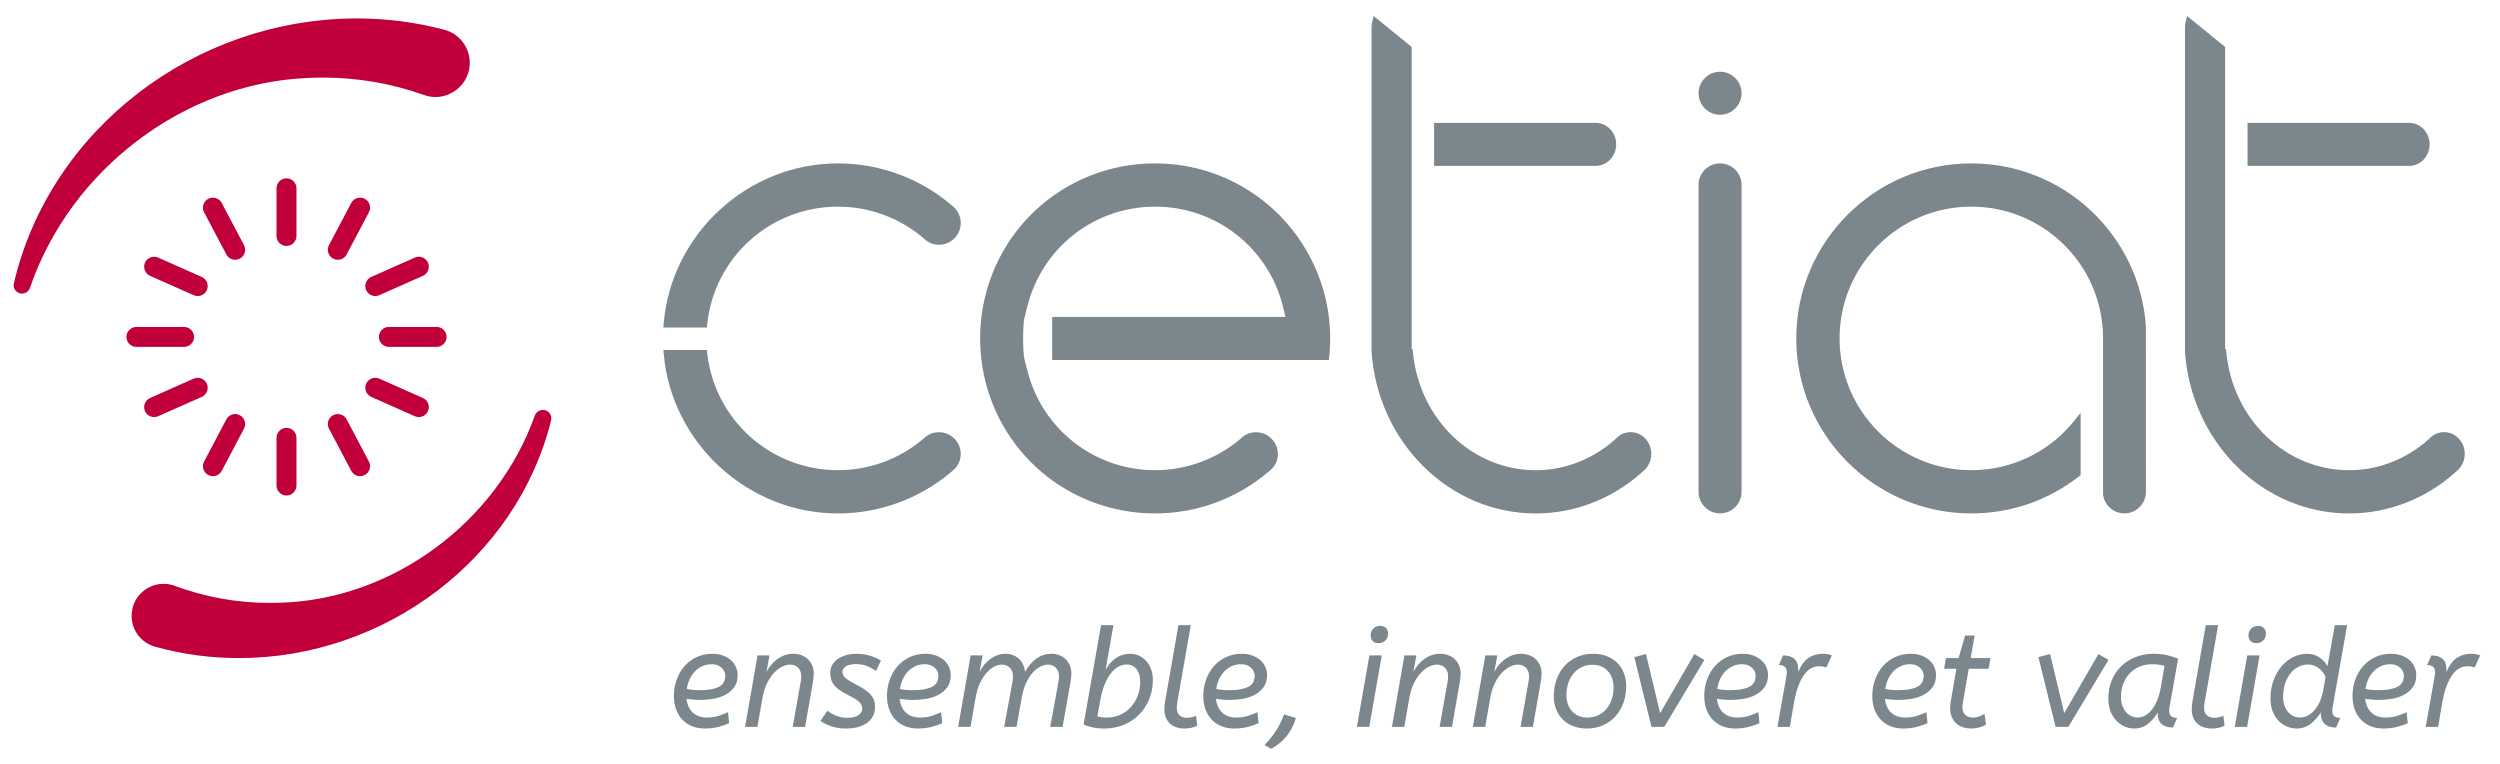 <?xml version="1.0" encoding="UTF-8"?><svg id="Calque_1" xmlns="http://www.w3.org/2000/svg" viewBox="0 0 764.179 233.444"><defs><style>.cls-1{fill:#c1003b;}.cls-2{fill:#7c868d;}</style></defs><g><path class="cls-1" d="M87.572,74.357c1.228,0,2.224-.996,2.224-2.224v-14.579c0-1.228-.996-2.224-2.224-2.224s-2.224,.996-2.224,2.224v14.579c0,1.228,.996,2.224,2.224,2.224Z"/><path class="cls-1" d="M87.572,75.182c-1.681,0-3.049-1.368-3.049-3.049v-14.58c0-1.681,1.368-3.049,3.049-3.049s3.049,1.368,3.049,3.049v14.58c0,1.681-1.368,3.049-3.049,3.049Zm0-19.027c-.771,0-1.398,.627-1.398,1.398v14.58c0,.771,.627,1.398,1.398,1.398s1.398-.627,1.398-1.398v-14.58c0-.771-.627-1.398-1.398-1.398Z"/></g><g><path class="cls-1" d="M102.221,78.325c1.086,.573,2.431,.157,3.004-.929l6.805-12.894c.573-1.086,.157-2.431-.929-3.004-1.086-.573-2.431-.157-3.004,.929l-6.805,12.894c-.573,1.086-.157,2.431,.929,3.004Z"/><path class="cls-1" d="M103.253,79.407c-.479,0-.965-.113-1.417-.352h-0c-.72-.38-1.249-1.018-1.489-1.796-.241-.778-.164-1.603,.216-2.323l6.805-12.895c.785-1.486,2.634-2.058,4.119-1.273,.721,.38,1.25,1.018,1.49,1.796,.24,.778,.164,1.603-.217,2.323l-6.805,12.895c-.546,1.034-1.606,1.625-2.701,1.625Zm-.648-1.811c.685,.36,1.531,.098,1.89-.584l6.805-12.895c.174-.33,.209-.709,.099-1.065s-.353-.65-.683-.824c-.681-.359-1.53-.097-1.89,.584l-6.805,12.895c-.174,.33-.209,.709-.099,1.065s.353,.649,.683,.824h0Z"/></g><g><path class="cls-1" d="M127.13,79.495l-13.325,5.916c-1.122,.498-1.628,1.812-1.13,2.935,.498,1.122,1.812,1.628,2.935,1.13l13.325-5.916c1.122-.498,1.628-1.812,1.13-2.935-.498-1.122-1.812-1.628-2.935-1.13Z"/><path class="cls-1" d="M114.711,90.492c-1.169,0-2.287-.676-2.791-1.812-.682-1.536,.013-3.34,1.549-4.023l13.326-5.916c1.534-.684,3.34,.012,4.023,1.549,.682,1.537-.013,3.341-1.549,4.023l-13.325,5.916c-.401,.178-.82,.262-1.233,.262Zm12.754-10.243l-13.326,5.916c-.705,.313-1.024,1.141-.711,1.846,.152,.342,.427,.604,.776,.738,.349,.135,.73,.125,1.07-.026l13.325-5.916c.705-.313,1.024-1.141,.711-1.846-.312-.705-1.141-1.023-1.846-.711Z"/></g><g><path class="cls-1" d="M116.647,102.985c0,1.228,.996,2.224,2.224,2.224h14.58c1.228,0,2.224-.996,2.224-2.224s-.996-2.224-2.224-2.224h-14.58c-1.228,0-2.224,.996-2.224,2.224Z"/><path class="cls-1" d="M133.451,106.033h-14.58c-1.681,0-3.049-1.368-3.049-3.049,0-1.681,1.368-3.049,3.049-3.049h14.58c1.681,0,3.049,1.368,3.049,3.049,0,1.681-1.368,3.049-3.049,3.049Zm-14.58-4.447c-.771,0-1.398,.627-1.398,1.398s.627,1.398,1.398,1.398h14.58c.771,0,1.398-.627,1.398-1.398s-.627-1.398-1.398-1.398h-14.58Z"/></g><g><path class="cls-1" d="M85.348,148.416c0,1.228,.996,2.224,2.224,2.224s2.224-.996,2.224-2.224v-14.579c0-1.228-.996-2.224-2.224-2.224s-2.224,.996-2.224,2.224v14.579Z"/><path class="cls-1" d="M87.572,151.464c-1.681,0-3.049-1.368-3.049-3.049v-14.579c0-1.681,1.368-3.049,3.049-3.049s3.049,1.368,3.049,3.049v14.579c0,1.681-1.368,3.049-3.049,3.049Zm0-19.026c-.771,0-1.398,.627-1.398,1.398v14.579c0,.771,.627,1.398,1.398,1.398s1.398-.627,1.398-1.398v-14.579c0-.771-.627-1.398-1.398-1.398Z"/></g><g><path class="cls-1" d="M101.292,130.648l6.805,12.894c.573,1.086,1.918,1.502,3.004,.929,1.086-.573,1.502-1.918,.929-3.004l-6.805-12.894c-.573-1.086-1.918-1.502-3.004-.929-1.086,.573-1.502,1.918-.929,3.004Z"/><path class="cls-1" d="M110.066,145.555c-.302,0-.606-.046-.903-.138-.778-.24-1.416-.77-1.796-1.49l-6.805-12.894c-.785-1.486-.214-3.334,1.273-4.119,1.487-.786,3.334-.213,4.119,1.273l6.805,12.895c.38,.72,.457,1.545,.217,2.322-.241,.778-.77,1.416-1.49,1.796-.445,.235-.93,.354-1.419,.354Zm-6.811-17.343c-.22,0-.442,.052-.65,.161-.33,.175-.573,.467-.683,.824s-.075,.735,.099,1.066l6.805,12.894c.175,.33,.467,.573,.824,.684,.358,.11,.736,.074,1.066-.1,.331-.175,.574-.467,.684-.824,.11-.356,.075-.734-.099-1.065l-6.805-12.895c-.25-.474-.737-.745-1.24-.745Z"/></g><g><path class="cls-1" d="M113.804,120.558l13.325,5.916c1.122,.498,2.436-.008,2.935-1.13,.498-1.122-.008-2.436-1.13-2.935l-13.325-5.916c-1.122-.498-2.436,.008-2.935,1.13-.498,1.122,.008,2.436,1.13,2.935Z"/><path class="cls-1" d="M128.032,127.492c-.421,0-.841-.089-1.237-.265l-13.326-5.915c-1.536-.684-2.23-2.488-1.548-4.023,.33-.744,.93-1.315,1.69-1.608,.759-.292,1.588-.272,2.333,.059l13.326,5.916c.744,.33,1.315,.931,1.608,1.69,.292,.761,.272,1.589-.059,2.333s-.931,1.315-1.691,1.608c-.355,.137-.726,.205-1.096,.205Zm-13.893-7.688l13.326,5.915c.343,.151,.722,.16,1.07,.027,.349-.134,.624-.396,.776-.738,.151-.341,.161-.721,.026-1.07-.134-.349-.396-.624-.737-.775l-13.326-5.916c-.341-.15-.723-.163-1.07-.026-.349,.134-.624,.396-.775,.737-.313,.705,.006,1.533,.71,1.847h-0Z"/></g><g><path class="cls-1" d="M63.113,64.502l6.805,12.894c.573,1.086,1.918,1.502,3.004,.929,1.086-.573,1.502-1.918,.929-3.004l-6.805-12.894c-.573-1.086-1.918-1.502-3.004-.929-1.086,.573-1.502,1.918-.929,3.004Z"/><path class="cls-1" d="M71.889,79.409c-.303,0-.607-.045-.904-.138-.778-.24-1.416-.77-1.796-1.489l-6.805-12.895c-.38-.72-.457-1.545-.216-2.323,.24-.778,.77-1.416,1.489-1.796,1.486-.784,3.334-.213,4.119,1.273l6.805,12.895c.38,.72,.457,1.545,.216,2.323-.24,.778-.77,1.416-1.489,1.796-.445,.235-.93,.354-1.419,.354Zm-6.812-17.343c-.22,0-.443,.052-.65,.161-.33,.174-.573,.467-.683,.824s-.075,.735,.099,1.065l6.805,12.895c.174,.331,.467,.573,.824,.684,.357,.11,.735,.074,1.065-.099,.331-.174,.573-.467,.684-.824s.075-.735-.099-1.065l-6.805-12.895c-.25-.475-.737-.746-1.24-.746Z"/></g><g><path class="cls-1" d="M61.339,85.411l-13.325-5.916c-1.122-.498-2.436,.008-2.935,1.13-.498,1.122,.008,2.436,1.13,2.935l13.325,5.916c1.122,.498,2.436-.008,2.935-1.13,.498-1.122-.008-2.436-1.13-2.935Z"/><path class="cls-1" d="M60.432,90.492c-.413,0-.832-.084-1.232-.262l-13.326-5.916c-1.536-.682-2.231-2.487-1.549-4.023,.33-.744,.931-1.315,1.69-1.608,.759-.292,1.588-.272,2.333,.059l13.326,5.916c.744,.331,1.315,.931,1.608,1.691s.271,1.588-.059,2.333c-.504,1.135-1.621,1.812-2.791,1.812Zm-13.318-10.363c-.537,0-1.049,.31-1.281,.831-.151,.342-.161,.722-.027,1.07s.396,.624,.738,.776l13.325,5.916c.342,.152,.723,.161,1.07,.026,.349-.134,.624-.396,.776-.737,.151-.342,.161-.722,.027-1.07s-.396-.624-.738-.776l-13.325-5.916c-.184-.082-.376-.12-.565-.12Z"/></g><g><path class="cls-1" d="M58.496,102.985c0-1.228-.996-2.224-2.224-2.224h-14.579c-1.228,0-2.224,.996-2.224,2.224s.996,2.224,2.224,2.224h14.579c1.228,0,2.224-.996,2.224-2.224Z"/><path class="cls-1" d="M56.272,106.033h-14.579c-1.681,0-3.049-1.368-3.049-3.049,0-1.681,1.368-3.049,3.049-3.049h14.579c1.681,0,3.049,1.368,3.049,3.049,0,1.681-1.368,3.049-3.049,3.049Zm-14.579-4.447c-.771,0-1.399,.627-1.399,1.398s.627,1.398,1.399,1.398h14.579c.771,0,1.398-.627,1.398-1.398s-.627-1.398-1.398-1.398h-14.579Z"/></g><g><path class="cls-1" d="M72.922,127.644c-1.086-.573-2.431-.157-3.004,.929l-6.805,12.894c-.573,1.086-.157,2.431,.929,3.004,1.086,.573,2.431,.157,3.004-.929l6.805-12.894c.573-1.086,.157-2.431-.929-3.004Z"/><path class="cls-1" d="M65.077,145.555c-.49,0-.975-.119-1.42-.354-.72-.38-1.249-1.018-1.489-1.796-.241-.777-.164-1.603,.216-2.322l6.805-12.895c.38-.721,1.018-1.249,1.796-1.49,.777-.24,1.603-.164,2.323,.217,.72,.38,1.249,1.018,1.49,1.796,.24,.778,.164,1.604-.217,2.323l-6.805,12.894c-.38,.721-1.018,1.25-1.796,1.49-.297,.092-.601,.138-.903,.138Zm6.81-17.344c-.139,0-.278,.021-.415,.062-.357,.11-.65,.354-.824,.684l-6.805,12.895c-.174,.331-.209,.709-.099,1.065,.11,.357,.353,.649,.684,.824,.33,.174,.708,.21,1.066,.1,.356-.11,.649-.354,.824-.684l6.805-12.894c.174-.331,.209-.709,.099-1.066s-.353-.649-.684-.824c-.204-.107-.426-.162-.651-.162Z"/></g><g><path class="cls-1" d="M48.014,126.474l13.325-5.916c1.122-.498,1.628-1.812,1.13-2.935-.498-1.122-1.812-1.628-2.935-1.13l-13.325,5.916c-1.122,.498-1.628,1.812-1.13,2.935,.498,1.122,1.812,1.628,2.935,1.13Z"/><path class="cls-1" d="M47.112,127.492c-.37,0-.741-.068-1.096-.205-.76-.293-1.36-.864-1.691-1.609-.33-.743-.351-1.571-.059-2.332,.293-.76,.864-1.36,1.608-1.69l13.325-5.916c.746-.33,1.573-.35,2.333-.059,.76,.293,1.36,.864,1.691,1.609,.682,1.534-.013,3.34-1.549,4.022l-13.325,5.915c-.396,.176-.816,.265-1.237,.265Zm13.324-10.366c-.193,0-.385,.041-.567,.121l-13.325,5.916c-.342,.151-.604,.427-.738,.775s-.125,.729,.027,1.07c.152,.342,.427,.604,.775,.738,.35,.134,.729,.124,1.07-.027h0l13.325-5.915c.705-.313,1.024-1.142,.711-1.846-.152-.342-.427-.604-.776-.738-.163-.063-.334-.095-.503-.095Z"/></g><g><g><path class="cls-1" d="M165.933,127.883c-12.544,50.569-67.676,81.24-117.712,67.325-3.854-.99-6.171-4.929-5.163-8.778,1.044-4.09,5.503-6.406,9.45-4.921,10.47,3.88,21.779,5.75,33.153,5.321,35.438-.944,68.336-25.44,80.272-58.947h0Z"/><path class="cls-1" d="M72.89,200.19c-8.487,0-16.939-1.119-25.111-3.392-2.26-.58-4.184-2.028-5.384-4.069-1.201-2.042-1.532-4.427-.932-6.717,.61-2.391,2.238-4.433,4.464-5.593,2.229-1.163,4.84-1.328,7.163-.455,10.321,3.825,21.564,5.625,32.51,5.218,34.586-.923,66.974-24.713,78.779-57.853l3.156,.951c-6.04,24.348-21.842,45.037-44.497,58.257-15.432,9.005-32.857,13.652-50.148,13.652Zm-22.862-17.479c-.884,0-1.769,.213-2.576,.634-1.395,.728-2.414,2.001-2.794,3.493-.378,1.444-.17,2.938,.582,4.218,.752,1.278,1.957,2.186,3.392,2.554,24.002,6.677,50.504,3.055,72.744-9.923,12.176-7.104,22.299-16.436,29.889-27.362-16.353,19.154-40.398,31.484-65.558,32.155-11.35,.429-23.039-1.447-33.77-5.424-.614-.23-1.261-.345-1.908-.345Z"/></g><g><path class="cls-1" d="M165.933,127.883c-10.493,42.303-50.793,70.683-92.979,70.683-8.243,0-16.555-1.083-24.733-3.357-3.854-.99-6.171-4.929-5.163-8.779,.828-3.244,3.805-5.372,6.971-5.372,.825,0,1.663,.144,2.479,.451,9.486,3.515,19.662,5.381,29.95,5.381,1.067,0,2.134-.02,3.203-.06,35.438-.945,68.336-25.44,80.272-58.947m-0-.945c-.39,0-.753,.243-.89,.628-11.901,33.409-44.554,57.391-79.407,58.319-1.068,.04-2.122,.06-3.178,.06-10.125,0-20.091-1.791-29.621-5.322-.899-.338-1.845-.51-2.807-.51-3.729,0-6.972,2.501-7.887,6.084-.55,2.101-.246,4.296,.859,6.174,1.105,1.878,2.875,3.211,4.984,3.754,8.075,2.246,16.482,3.387,24.969,3.387,44.144,0,83.633-30.028,93.896-71.4,.121-.489-.162-.987-.645-1.132-.091-.027-.183-.04-.273-.04h0Z"/><path class="cls-1" d="M72.955,201.161c-8.634,0-17.184-1.16-25.411-3.447-2.507-.644-4.636-2.248-5.964-4.508-1.329-2.258-1.696-4.896-1.033-7.428,1.099-4.304,5-7.316,9.483-7.316,1.16,0,2.3,.208,3.388,.616,9.34,3.461,19.114,5.217,29.041,5.217,1.035,0,2.069-.019,3.116-.058,34.205-.913,66.237-24.444,77.915-57.225,.451-1.269,1.885-2.007,3.193-1.614,1.326,.397,2.104,1.764,1.771,3.109-10.443,42.098-50.605,72.653-95.498,72.653Zm-22.925-18.453c-2.502,0-4.762,1.736-5.373,4.13-.378,1.443-.171,2.938,.581,4.216,.752,1.279,1.958,2.188,3.394,2.557,7.898,2.195,16.071,3.305,24.323,3.305,31.583,0,60.716-15.776,77.898-40.113-16.343,18.884-40.197,31.013-65.147,31.678-1.072,.04-2.159,.062-3.247,.062-10.434,0-20.703-1.846-30.523-5.485-.618-.231-1.257-.348-1.906-.348Z"/></g></g><g><g><path class="cls-1" d="M6.728,87.192C19.759,31.476,79.851-3.016,135.002,11.528c4.246,1.03,6.849,5.321,5.798,9.564-1.086,4.507-5.949,7.115-10.305,5.543-11.555-4.106-24-5.994-36.485-5.355C55.108,22.838,19.342,50.221,6.728,87.192h0Z"/><path class="cls-1" d="M8.29,87.725l-3.168-.909C11.386,60.032,28.409,37.116,53.055,22.289,78.084,7.233,108.106,2.729,135.423,9.933c2.452,.594,4.55,2.13,5.875,4.317,1.326,2.187,1.718,4.757,1.104,7.238-.625,2.591-2.353,4.819-4.74,6.104-2.391,1.286-5.207,1.503-7.727,.593-11.414-4.055-23.814-5.877-35.84-5.259C56.064,24.451,20.787,51.096,8.29,87.725ZM109.248,9.875c-18.836,0-37.803,5.203-54.492,15.242-14.265,8.582-25.892,19.953-34.233,33.244,17.632-22.658,44.774-37.582,73.422-38.729,12.443-.636,25.277,1.248,37.103,5.449,1.647,.594,3.484,.451,5.05-.393,1.562-.841,2.692-2.292,3.099-3.982,.404-1.632,.147-3.313-.72-4.744-.868-1.431-2.24-2.436-3.864-2.83-8.275-2.183-16.808-3.257-25.365-3.257Z"/></g><g><path class="cls-1" d="M109.173,8.196c8.6,0,17.272,1.076,25.829,3.333,4.246,1.031,6.849,5.322,5.798,9.564-.87,3.61-4.164,6.002-7.68,6.002-.873,0-1.759-.147-2.625-.46-10.082-3.583-20.843-5.477-31.716-5.477-1.588,0-3.178,.04-4.769,.122C55.108,22.838,19.342,50.221,6.728,87.192,17.737,40.12,62.341,8.196,109.173,8.196m0-.907C60.101,7.288,16.645,40.806,5.844,86.986c-.11,.471,.169,.946,.633,1.079,.083,.024,.168,.035,.251,.035,.379,0,.73-.239,.859-.615C20.181,50.573,55.735,23.722,94.047,22.187c1.574-.08,3.163-.121,4.733-.121,10.715,0,21.283,1.825,31.412,5.425,.941,.339,1.928,.512,2.929,.512,4.026,0,7.627-2.816,8.562-6.697,.565-2.282,.204-4.653-1.019-6.669-1.223-2.017-3.157-3.434-5.448-3.989-8.443-2.227-17.211-3.358-26.043-3.358h0Z"/><path class="cls-1" d="M6.728,89.749c-.24,0-.477-.033-.705-.099-1.312-.376-2.097-1.712-1.785-3.042C15.211,39.692,59.343,5.638,109.173,5.638c8.975,0,17.878,1.148,26.464,3.413,2.688,.651,4.986,2.334,6.438,4.729,1.452,2.395,1.881,5.208,1.209,7.921-1.109,4.603-5.385,7.951-10.164,7.951-1.193,0-2.367-.205-3.489-.61-9.943-3.534-20.326-5.327-30.852-5.327-1.533,0-3.097,.04-4.649,.119C56.466,25.343,21.528,51.736,9.148,88.018c-.354,1.036-1.327,1.731-2.42,1.731ZM109.173,9.845c-22.662,0-45.271,7.641-63.662,21.514-9.82,7.407-18.111,16.387-24.528,26.414,17.642-22.326,44.563-37.004,72.961-38.142,1.59-.082,3.223-.124,4.835-.124,11.007,0,21.864,1.875,32.269,5.572,.672,.243,1.367,.365,2.072,.365,2.859,0,5.415-1.993,6.076-4.739,.404-1.632,.147-3.313-.72-4.744s-2.24-2.436-3.864-2.83c-8.28-2.184-16.828-3.287-25.44-3.287Z"/></g></g><g><path class="cls-2" d="M292.543,68.155c0,3.058-2.486,5.544-5.527,5.544-1.159,0-2.251-.336-3.158-.991-.336-.302-.672-.605-1.008-.907-7.476-6.3-16.951-9.761-26.695-9.761-21.302,0-38.909,16.212-41.11,36.943h-11.054c2.251-26.813,24.797-47.914,52.164-47.914,12.566,0,24.73,4.519,34.238,12.718,.218,.185,.336,.269,.437,.386l.118,.118c1.025,1.025,1.596,2.402,1.596,3.864Z"/><path class="cls-2" d="M216.056,100.108h-13.29l.103-1.219c2.304-27.445,25.71-48.944,53.285-48.944,12.836,0,25.257,4.613,34.973,12.99l.142,.118c.185,.152,.304,.259,.414,.388l.06,.055c1.242,1.242,1.926,2.896,1.926,4.66,0,3.677-2.984,6.669-6.652,6.669-1.406,0-2.726-.416-3.817-1.204l-.094-.076-1.007-.906c-7.239-6.1-16.462-9.473-25.943-9.473-20.624,0-37.816,15.449-39.991,35.937l-.107,1.006Zm-10.828-2.25h8.816c2.744-21.132,20.671-36.943,42.11-36.943,10.011,0,19.749,3.561,27.42,10.025l.988,.888c.696,.488,1.543,.746,2.454,.746,2.427,0,4.402-1.982,4.402-4.419,0-1.162-.45-2.252-1.267-3.069l-.118-.118c-.093-.099-.138-.132-.197-.181l-.171-.143c-9.315-8.031-21.213-12.45-33.511-12.45-26.006,0-48.14,19.959-50.926,45.663Z"/></g><g><path class="cls-2" d="M292.543,138.748c0,1.445-.538,2.789-1.529,3.797-.168,.151-.437,.386-.706,.605l-.403,.319-.067,.101c-9.408,7.896-21.353,12.247-33.684,12.247-27.283,0-49.795-21.017-52.147-47.729h11.054c2.302,20.647,19.841,36.758,41.093,36.758,9.794,0,19.286-3.478,26.729-9.794,.235-.202,.538-.454,.806-.706,.924-.722,2.083-1.109,3.326-1.109,3.041,0,5.527,2.47,5.527,5.51Z"/><path class="cls-2" d="M256.154,156.943c-27.463,0-50.861-21.416-53.268-48.756l-.108-1.224h13.29l.112,1c2.272,20.386,19.458,35.759,39.975,35.759,9.528,0,18.762-3.384,26-9.526l.149-.128c.193-.165,.415-.354,.616-.542,1.203-.946,2.593-1.412,4.095-1.412,3.668,0,6.652,2.977,6.652,6.635,0,1.743-.658,3.372-1.852,4.586-.228,.208-.514,.458-.799,.689l-.456,.408c-9.613,8.067-21.833,12.511-34.407,12.511Zm-50.904-47.729c2.884,25.602,25.008,45.479,50.904,45.479,11.992,0,23.646-4.217,32.835-11.879l.076-.114,.545-.432c.241-.196,.493-.417,.651-.559,.729-.743,1.157-1.812,1.157-2.961,0-2.418-1.975-4.385-4.402-4.385-.996,0-1.906,.301-2.633,.869-.151,.148-.401,.361-.619,.547l-.148,.127c-7.649,6.492-17.4,10.065-27.461,10.065-21.328,0-39.246-15.732-42.087-36.759h-8.816Z"/></g><g><path class="cls-2" d="M405.355,99.924c-.101-1.596-.286-3.192-.538-4.754-1.831-11.441-7.51-22.126-16.027-30.055-9.727-9.055-22.411-14.045-35.7-14.045-25.906,0-47.662,18.547-51.727,44.117-.42,2.654-.638,5.443-.638,8.249,0,2.822,.218,5.611,.638,8.299,4.066,25.553,25.822,44.083,51.727,44.083,12.314,0,24.276-4.351,33.718-12.298,.101-.084,.202-.151,.269-.202l.974-.874c1.33-1.475,1.825-3.507,1.133-5.495-.756-2.175-2.909-3.704-5.212-3.712-1.302-.005-2.502,.416-3.465,1.226l-.218,.151c-.084,.067-.168,.151-.235,.235l-.101,.084-.101,.101c-7.493,6.334-17.002,9.811-26.762,9.811-19.253,0-35.801-13.07-40.27-31.802,0,0-.852-3.078-.974-4.133-.315-2.708-.315-8.196,0-10.903,.123-1.054,.974-4.133,.974-4.133,4.452-18.749,21-31.836,40.27-31.836s35.834,13.087,40.27,31.836l.991,4.133h-71.602v10.903h82.438c.067-.655,.134-1.327,.168-1.982,.084-1.092,.118-2.234,.118-3.494s-.034-2.386-.118-3.511Z"/><path class="cls-2" d="M353.09,156.943c-26.465,0-48.687-18.938-52.838-45.032-.433-2.771-.652-5.621-.652-8.476,0-2.855,.219-5.689,.652-8.424,4.152-26.113,26.375-45.066,52.839-45.066,13.578,0,26.529,5.095,36.466,14.346,8.683,8.083,14.497,18.986,16.372,30.701,.264,1.636,.448,3.271,.548,4.855,.083,1.107,.121,2.248,.121,3.588,0,1.347-.04,2.518-.121,3.58-.032,.646-.102,1.337-.171,2.012l-.104,1.01h-84.578v-13.153h71.299l-.658-2.746c-4.314-18.238-20.423-30.973-39.175-30.973-18.736,0-34.845,12.736-39.175,30.971-.241,.874-.859,3.209-.951,4.003-.307,2.636-.307,8.007,0,10.643,.092,.794,.71,3.13,.941,3.963,4.355,18.255,20.465,30.978,39.186,30.978,9.508,0,18.754-3.39,26.036-9.546l.123-.116c.102-.116,.216-.227,.335-.322l.237-.166c1.152-.954,2.578-1.458,4.128-1.458h.026c2.78,.01,5.359,1.847,6.271,4.468,.803,2.308,.294,4.781-1.361,6.617l-.084,.084-1.146,1.005c-.038,.027-.083,.059-.128,.096-9.621,8.099-21.853,12.56-34.438,12.56Zm0-104.748c-25.352,0-46.639,18.155-50.617,43.168-.414,2.618-.624,5.334-.624,8.072,0,2.738,.21,5.473,.625,8.125,3.977,24.991,25.264,43.133,50.616,43.133,12.056,0,23.773-4.273,32.993-12.033,.093-.078,.182-.143,.258-.198l.913-.813c1.066-1.211,1.391-2.824,.868-4.327-.604-1.735-2.312-2.951-4.153-2.957h-.018c-1.032,0-1.972,.332-2.719,.961l-.586,.509c-7.755,6.56-17.517,10.139-27.556,10.139-19.767,0-36.776-13.433-41.364-32.667-.08-.284-.869-3.154-.998-4.264-.328-2.816-.328-8.346,0-11.163,.129-1.108,.918-3.979,1.007-4.303,4.562-19.214,21.572-32.661,41.354-32.661,19.8,0,36.81,13.448,41.364,32.702l1.323,5.517h-71.903v8.653h80.291c.026-.306,.05-.612,.064-.914,.08-1.034,.117-2.149,.117-3.438,0-1.286-.036-2.375-.115-3.428l-.001-.013c-.095-1.515-.271-3.078-.524-4.646-1.797-11.223-7.366-21.668-15.684-29.411-9.52-8.862-21.926-13.743-34.933-13.743Z"/></g><g><path class="cls-2" d="M487.759,49.58h-48.266v-10.903h48.266c2.822,0,5.141,2.453,5.141,5.46s-2.318,5.443-5.141,5.443Z"/><path class="cls-2" d="M487.759,50.705h-49.392v-13.153h49.392c3.455,0,6.266,2.954,6.266,6.585,0,3.622-2.811,6.568-6.266,6.568Zm-47.142-2.25h47.142c2.214,0,4.016-1.937,4.016-4.318,0-2.39-1.802-4.335-4.016-4.335h-47.142v8.653Z"/></g><g><path class="cls-2" d="M503.635,138.737c0,1.327-.454,2.587-1.243,3.578l-.084,.067-.218,.286c-.235,.202-.403,.37-.605,.538l-.168,.134-.067,.084-.269,.252c-8.82,7.846-20.026,12.146-31.55,12.146-12.466,0-24.36-4.973-33.499-14.011-9.072-8.971-14.599-21.118-15.557-34.188V8.302c0-.487,.067-.958,.185-1.411l9.828,7.997V107.859h.386c2.05,20.849,18.732,36.994,38.657,36.994,9.19,0,18.11-3.478,25.116-9.794l.185-.185c.118-.134,.252-.286,.403-.386l.151-.118c.89-.756,1.982-1.159,3.158-1.159,2.856,0,5.191,2.486,5.191,5.527Z"/><path class="cls-2" d="M469.431,156.947c-12.765,0-24.942-5.091-34.291-14.336-9.268-9.165-14.909-21.562-15.888-34.906l-.003-99.403c0-.557,.074-1.126,.221-1.692l.438-1.698,11.604,9.441V106.734h.281l.1,1.015c2.018,20.512,18.154,35.979,37.538,35.979,8.913,0,17.565-3.376,24.361-9.505l.146-.147c.11-.131,.309-.35,.57-.524l.088-.071c1.061-.901,2.404-1.395,3.847-1.395,3.482,0,6.316,2.984,6.316,6.652,0,1.556-.528,3.075-1.488,4.279l-.448,.503c-.099,.085-.184,.164-.266,.239-.119,.108-.231,.21-.354,.312l-.453,.425c-9.034,8.036-20.504,12.451-32.319,12.451ZM421.499,9.106V107.623c.936,12.719,6.343,24.605,15.223,33.389,8.925,8.825,20.541,13.686,32.709,13.686,11.264,0,22.202-4.213,30.802-11.862l.551-.509c.077-.064,.164-.145,.256-.229,.071-.064,.145-.132,.226-.203l.319-.374c.598-.792,.926-1.775,.926-2.783,0-2.428-1.824-4.402-4.066-4.402-.902,0-1.743,.309-2.431,.892l-.19,.149c-.103,.075-.204,.191-.242,.235l-.241,.244c-7.25,6.541-16.438,10.122-25.908,10.122-20.224,0-37.109-15.832-39.666-36.994h-.503V15.423l-7.763-6.316Z"/></g><g><path class="cls-2" d="M736.399,49.58h-48.266v-10.903h48.266c2.822,0,5.141,2.453,5.141,5.46s-2.318,5.443-5.141,5.443Z"/><path class="cls-2" d="M736.399,50.705h-49.392v-13.153h49.392c3.455,0,6.266,2.954,6.266,6.585,0,3.622-2.811,6.568-6.266,6.568Zm-47.142-2.25h47.142c2.214,0,4.016-1.937,4.016-4.318,0-2.39-1.802-4.335-4.016-4.335h-47.142v8.653Z"/></g><g><path class="cls-2" d="M752.275,138.737c0,1.327-.454,2.587-1.243,3.578l-.084,.067-.218,.286c-.235,.202-.403,.37-.605,.538l-.168,.134-.067,.084-.269,.252c-8.82,7.846-20.026,12.146-31.55,12.146-12.466,0-24.36-4.973-33.499-14.011-9.072-8.971-14.599-21.118-15.557-34.188V8.302c0-.487,.067-.958,.185-1.411l9.828,7.997V107.859h.386c2.05,20.849,18.732,36.994,38.657,36.994,9.19,0,18.11-3.478,25.116-9.794l.185-.185c.118-.134,.252-.286,.403-.386l.151-.118c.89-.756,1.982-1.159,3.158-1.159,2.856,0,5.191,2.486,5.191,5.527Z"/><path class="cls-2" d="M718.07,156.947c-12.765,0-24.942-5.091-34.29-14.336-9.269-9.165-14.91-21.562-15.888-34.906l-.003-99.403c0-.562,.074-1.132,.221-1.695l.441-1.693,11.601,9.438V106.734h.28l.1,1.015c2.018,20.512,18.154,35.979,37.538,35.979,8.913,0,17.565-3.376,24.363-9.506l.142-.145c.113-.134,.313-.353,.576-.527l.086-.07c1.059-.901,2.402-1.395,3.847-1.395,3.482,0,6.316,2.984,6.316,6.652,0,1.554-.528,3.073-1.488,4.278l-.449,.506c-.103,.088-.19,.168-.274,.245-.115,.104-.224,.204-.343,.303l-.457,.429c-9.032,8.034-20.502,12.449-32.318,12.449ZM670.14,9.106V107.623c.935,12.719,6.342,24.605,15.223,33.389,8.924,8.825,20.539,13.686,32.708,13.686,11.265,0,22.203-4.213,30.802-11.862l.552-.509c.072-.061,.157-.139,.246-.22,.074-.068,.15-.138,.234-.212l.322-.376c.597-.793,.924-1.775,.924-2.781,0-2.428-1.824-4.402-4.066-4.402-.903,0-1.743,.309-2.43,.892l-.191,.149c-.104,.076-.205,.191-.243,.235l-.237,.242c-7.254,6.543-16.441,10.124-25.912,10.124-20.224,0-37.109-15.832-39.666-36.994h-.502V15.423l-7.763-6.316Z"/></g><g><path class="cls-2" d="M525.773,155.804c-3.007,0-5.453-2.445-5.453-5.451V56.524c0-3.007,2.446-5.453,5.453-5.453,3.006,0,5.452,2.446,5.452,5.453v93.829c0,3.006-2.446,5.451-5.452,5.451Zm0-121.85c-3.007,0-5.453-2.446-5.453-5.453,0-3.006,2.446-5.451,5.453-5.451,3.006,0,5.452,2.445,5.452,5.451,0,3.007-2.446,5.453-5.452,5.453Z"/><path class="cls-2" d="M525.773,156.929c-3.628,0-6.579-2.95-6.579-6.576V56.524c0-3.627,2.951-6.579,6.579-6.579,3.626,0,6.576,2.951,6.576,6.579v93.829c0,3.626-2.95,6.576-6.576,6.576Zm0-104.733c-2.387,0-4.329,1.942-4.329,4.329v93.829c0,2.386,1.942,4.326,4.329,4.326,2.386,0,4.326-1.94,4.326-4.326V56.524c0-2.387-1.94-4.329-4.326-4.329Zm0-17.116c-3.628,0-6.579-2.951-6.579-6.579,0-3.626,2.951-6.576,6.579-6.576,3.626,0,6.576,2.95,6.576,6.576,0,3.627-2.95,6.579-6.576,6.579Zm0-10.905c-2.387,0-4.329,1.941-4.329,4.326,0,2.387,1.942,4.329,4.329,4.329,2.386,0,4.326-1.942,4.326-4.329,0-2.385-1.94-4.326-4.326-4.326Z"/></g><g><path class="cls-2" d="M638.27,65.114c-9.727-9.055-22.411-14.045-35.717-14.045-28.862,0-52.366,23.503-52.366,52.366,0,28.896,23.503,52.382,52.366,52.382,11.81,0,23.117-3.931,32.306-11.138v-15.288c-7.61,9.442-19.27,15.456-32.306,15.456-22.814,0-41.378-18.581-41.378-41.412,0-22.814,18.564-41.395,41.378-41.395,22.075,0,40.236,17.254,41.362,39.262,.034,.722,.05,1.428,.05,2.134v47.578c.319,2.705,2.621,4.788,5.41,4.788,3.007,0,5.443-2.436,5.443-5.443v-50.518c-.907-13.272-6.787-25.603-16.548-34.726Z"/><path class="cls-2" d="M602.554,156.943c-29.495,0-53.491-24.004-53.491-53.508,0-29.495,23.996-53.49,53.491-53.49,13.589,0,26.545,5.095,36.483,14.346l.002,.001c9.973,9.321,15.976,21.918,16.901,35.471l.003,50.595c0,3.621-2.946,6.567-6.568,6.567-3.332,0-6.139-2.485-6.527-5.78l-.008-.132v-47.578c0-.688-.017-1.377-.049-2.082-1.096-21.412-18.77-38.188-40.237-38.188-22.196,0-40.254,18.065-40.254,40.27,0,22.215,18.058,40.287,40.254,40.287,12.271,0,23.727-5.48,31.43-15.037l2.001-2.482v19.024l-.431,.337c-9.491,7.444-20.902,11.379-33,11.379Zm0-104.748c-28.255,0-51.241,22.986-51.241,51.24,0,28.264,22.986,51.258,51.241,51.258,11.406,0,22.176-3.651,31.181-10.564v-11.721c-8.049,8.656-19.249,13.564-31.181,13.564-23.437,0-42.504-19.082-42.504-42.537,0-23.446,19.067-42.52,42.504-42.52,22.666,0,41.328,17.715,42.485,40.329,.034,.746,.051,1.468,.051,2.191v47.508c.283,2.133,2.114,3.732,4.285,3.732,2.381,0,4.318-1.937,4.318-4.317v-50.518c-.885-12.905-6.636-24.972-16.189-33.902-9.521-8.862-21.933-13.743-34.95-13.743Z"/></g><g><path class="cls-2" d="M215.392,222.688c-1.4,0-2.673-.231-3.822-.694-1.148-.46-2.136-1.119-2.96-1.972-.826-.855-1.471-1.898-1.932-3.129-.461-1.233-.693-2.619-.693-4.16,0-1.734,.28-3.387,.839-4.954s1.351-2.941,2.373-4.116c1.022-1.178,2.262-2.106,3.718-2.795,1.455-.686,3.079-1.028,4.872-1.028,1.203,0,2.281,.185,3.233,.548s1.758,.838,2.416,1.427,1.162,1.274,1.512,2.06c.35,.782,.526,1.594,.526,2.435,0,1.567-.372,2.842-1.113,3.823-.743,.979-1.674,1.755-2.793,2.329-1.121,.574-2.351,.967-3.696,1.178-1.343,.208-2.618,.313-3.822,.313-.756,0-1.506-.035-2.247-.105-.743-.067-1.393-.146-1.953-.231,.223,1.849,.875,3.264,1.953,4.242,1.078,.981,2.484,1.471,4.22,1.471,1.4,0,2.647-.182,3.738-.545,1.093-.363,2.017-.729,2.773-1.093l.335,3.36c-.839,.393-1.897,.762-3.171,1.113-1.274,.349-2.708,.524-4.305,.524Zm2.101-19.655c-.98,0-1.897,.188-2.751,.565s-1.61,.905-2.268,1.576c-.659,.671-1.204,1.471-1.639,2.394-.434,.923-.734,1.934-.902,3.023,.645,.141,1.288,.24,1.932,.296,.643,.056,1.371,.082,2.184,.082,2.379,0,4.248-.328,5.607-.987,1.358-.656,2.036-1.784,2.036-3.381,0-.979-.385-1.819-1.154-2.52-.771-.7-1.786-1.049-3.045-1.049Z"/><path class="cls-2" d="M241.475,203.158c-.729,0-1.521,.202-2.373,.609-.855,.404-1.68,1.028-2.479,1.869-.798,.838-1.519,1.91-2.164,3.211-.645,1.304-1.119,2.851-1.427,4.641l-1.513,8.695h-3.779l3.822-21.841h3.653l-.923,5.042c.867-1.682,2.029-3.026,3.485-4.034s3.01-1.512,4.663-1.512c.952,0,1.819,.155,2.604,.463,.784,.308,1.449,.735,1.995,1.28,.545,.548,.965,1.184,1.26,1.91,.294,.729,.441,1.515,.441,2.353,0,.729-.084,1.611-.252,2.646l-2.394,13.693h-3.781l2.31-13.061c.139-.674,.224-1.163,.252-1.471s.042-.615,.042-.926c0-1.09-.315-1.96-.945-2.602-.63-.645-1.463-.967-2.499-.967Z"/><path class="cls-2" d="M267.766,205.089c-.812-.56-1.715-1.049-2.708-1.471-.995-.419-2.121-.63-3.381-.63-1.343,0-2.373,.226-3.086,.674-.715,.448-1.071,1.037-1.071,1.764,0,.337,.063,.645,.189,.923,.126,.281,.349,.568,.671,.861,.322,.296,.763,.609,1.323,.946,.561,.334,1.274,.727,2.143,1.175,1.932,.981,3.353,1.969,4.263,2.962s1.365,2.247,1.365,3.759c0,1.119-.224,2.095-.672,2.918-.448,.826-1.071,1.512-1.869,2.06-.798,.545-1.729,.958-2.793,1.239-1.063,.278-2.212,.419-3.444,.419-1.708,0-3.212-.217-4.515-.65s-2.429-1.002-3.381-1.702l2.142-3.108c.756,.618,1.645,1.134,2.667,1.556,1.021,.419,2.164,.63,3.423,.63,1.428,0,2.54-.267,3.338-.8,.798-.53,1.197-1.189,1.197-1.972,0-.363-.063-.709-.189-1.031-.126-.319-.356-.65-.693-.984-.335-.337-.791-.68-1.365-1.031-.574-.349-1.295-.747-2.162-1.195-1.065-.533-1.939-1.043-2.625-1.535-.687-.489-1.233-.999-1.638-1.532-.407-.53-.694-1.099-.861-1.699-.168-.604-.252-1.269-.252-1.995,0-.841,.195-1.617,.587-2.332s.937-1.324,1.638-1.828c.7-.504,1.54-.902,2.521-1.195,.979-.296,2.058-.442,3.233-.442,1.569,0,2.975,.205,4.222,.609,1.245,.407,2.345,.891,3.297,1.45l-1.513,3.19Z"/><path class="cls-2" d="M280.534,222.688c-1.4,0-2.673-.231-3.822-.694-1.148-.46-2.136-1.119-2.96-1.972-.826-.855-1.471-1.898-1.932-3.129-.461-1.233-.693-2.619-.693-4.16,0-1.734,.28-3.387,.839-4.954s1.351-2.941,2.373-4.116c1.022-1.178,2.262-2.106,3.718-2.795,1.455-.686,3.079-1.028,4.872-1.028,1.203,0,2.281,.185,3.233,.548s1.758,.838,2.416,1.427,1.162,1.274,1.512,2.06c.35,.782,.526,1.594,.526,2.435,0,1.567-.372,2.842-1.113,3.823-.743,.979-1.674,1.755-2.793,2.329-1.121,.574-2.351,.967-3.696,1.178-1.343,.208-2.618,.313-3.822,.313-.756,0-1.506-.035-2.247-.105-.743-.067-1.393-.146-1.953-.231,.223,1.849,.875,3.264,1.953,4.242,1.078,.981,2.484,1.471,4.22,1.471,1.4,0,2.647-.182,3.738-.545,1.093-.363,2.017-.729,2.773-1.093l.335,3.36c-.839,.393-1.897,.762-3.171,1.113-1.274,.349-2.708,.524-4.305,.524Zm2.101-19.655c-.98,0-1.897,.188-2.751,.565s-1.61,.905-2.268,1.576c-.659,.671-1.204,1.471-1.639,2.394-.434,.923-.734,1.934-.902,3.023,.645,.141,1.288,.24,1.932,.296,.643,.056,1.371,.082,2.184,.082,2.379,0,4.248-.328,5.607-.987,1.358-.656,2.036-1.784,2.036-3.381,0-.979-.385-1.819-1.154-2.52-.771-.7-1.786-1.049-3.045-1.049Z"/><path class="cls-2" d="M320.308,203.158c-.7,0-1.456,.196-2.269,.586-.812,.393-1.589,.996-2.331,1.808-.743,.812-1.414,1.849-2.016,3.108s-1.058,2.757-1.365,4.494l-1.597,9.029h-3.779l2.394-13.061c.141-.674,.224-1.163,.252-1.471s.042-.615,.042-.926c0-1.09-.315-1.96-.945-2.602-.63-.645-1.449-.967-2.457-.967-.729,0-1.499,.202-2.31,.609-.813,.404-1.597,1.028-2.353,1.869-.756,.838-1.436,1.91-2.038,3.211-.602,1.304-1.056,2.851-1.364,4.641l-1.513,8.695h-3.779l3.822-21.841h3.653l-.923,5.042c.839-1.682,1.973-3.026,3.401-4.034s2.925-1.512,4.494-1.512c.867,0,1.652,.141,2.353,.422,.699,.278,1.308,.665,1.827,1.154,.517,.489,.93,1.078,1.239,1.764,.308,.686,.504,1.421,.587,2.206,.952-1.767,2.121-3.129,3.507-4.096s2.892-1.45,4.515-1.45c.924,0,1.765,.155,2.521,.463s1.399,.735,1.932,1.28c.532,.548,.945,1.184,1.239,1.91,.293,.729,.441,1.515,.441,2.353,0,.729-.085,1.611-.252,2.646l-2.436,13.693h-3.781l2.394-13.061c.141-.674,.224-1.163,.252-1.471s.042-.615,.042-.926c0-1.09-.315-1.96-.945-2.602-.63-.645-1.449-.967-2.457-.967Z"/><path class="cls-2" d="M352.396,207.904c0,2.101-.372,4.046-1.113,5.836-.743,1.793-1.771,3.354-3.088,4.685-1.315,1.33-2.884,2.373-4.704,3.129-1.821,.756-3.809,1.134-5.963,1.134-1.317,0-2.514-.12-3.592-.357s-1.98-.539-2.708-.902l5.333-30.325h3.781l-2.395,13.652c.813-1.515,1.854-2.71,3.129-3.592s2.71-1.324,4.305-1.324c1.008,0,1.939,.196,2.793,.589s1.597,.946,2.227,1.658c.63,.715,1.119,1.562,1.469,2.543,.35,.979,.526,2.071,.526,3.275Zm-7.98-4.79c-.756,0-1.541,.19-2.353,.568s-1.582,1.008-2.31,1.89-1.4,2.036-2.016,3.466c-.617,1.427-1.106,3.19-1.469,5.291l-.841,4.661c.448,.114,.917,.196,1.408,.252,.489,.059,1.014,.085,1.575,.085,1.428,0,2.764-.278,4.011-.841,1.245-.56,2.316-1.327,3.212-2.309,.896-.979,1.603-2.136,2.121-3.466s.778-2.763,.778-4.304c0-1.623-.378-2.912-1.134-3.864-.757-.952-1.75-1.43-2.982-1.43Z"/><path class="cls-2" d="M359.871,214.625c-.056,.39-.098,.727-.126,1.008-.028,.278-.042,.53-.042,.756,0,.979,.28,1.729,.841,2.247,.56,.519,1.33,.776,2.31,.776,.476,0,.951-.056,1.428-.17,.475-.111,.91-.264,1.302-.46l.378,3.064c-.505,.252-1.093,.457-1.765,.609-.671,.155-1.4,.231-2.184,.231-.839,0-1.63-.12-2.373-.357-.741-.237-1.386-.595-1.931-1.069-.546-.478-.981-1.087-1.302-1.828-.322-.741-.483-1.603-.483-2.584,0-.39,.013-.747,.042-1.069,.026-.322,.069-.68,.126-1.072l4.115-23.604h3.781l-4.116,23.522Z"/><path class="cls-2" d="M377.216,222.688c-1.4,0-2.673-.231-3.822-.694-1.148-.46-2.136-1.119-2.96-1.972-.826-.855-1.471-1.898-1.932-3.129-.461-1.233-.693-2.619-.693-4.16,0-1.734,.28-3.387,.839-4.954s1.351-2.941,2.373-4.116c1.022-1.178,2.262-2.106,3.718-2.795,1.455-.686,3.079-1.028,4.872-1.028,1.203,0,2.281,.185,3.233,.548s1.758,.838,2.416,1.427,1.162,1.274,1.512,2.06c.35,.782,.526,1.594,.526,2.435,0,1.567-.372,2.842-1.113,3.823-.743,.979-1.674,1.755-2.793,2.329-1.121,.574-2.351,.967-3.696,1.178-1.343,.208-2.618,.313-3.822,.313-.756,0-1.506-.035-2.247-.105-.743-.067-1.393-.146-1.953-.231,.223,1.849,.875,3.264,1.953,4.242,1.078,.981,2.484,1.471,4.22,1.471,1.4,0,2.647-.182,3.738-.545,1.093-.363,2.017-.729,2.773-1.093l.335,3.36c-.839,.393-1.897,.762-3.171,1.113-1.274,.349-2.708,.524-4.305,.524Zm2.101-19.655c-.98,0-1.897,.188-2.751,.565s-1.61,.905-2.268,1.576c-.659,.671-1.204,1.471-1.639,2.394-.434,.923-.734,1.934-.902,3.023,.645,.141,1.288,.24,1.932,.296,.643,.056,1.371,.082,2.184,.082,2.379,0,4.248-.328,5.607-.987,1.358-.656,2.036-1.784,2.036-3.381,0-.979-.385-1.819-1.154-2.52-.771-.7-1.786-1.049-3.045-1.049Z"/><path class="cls-2" d="M396.117,219.453c-.617,2.156-1.576,4.025-2.877,5.607-1.302,1.582-2.877,2.862-4.726,3.844l-1.975-1.178c1.373-1.427,2.527-2.868,3.466-4.324,.938-1.456,1.771-3.123,2.499-4.998l3.612,1.049Z"/><path class="cls-2" d="M418.542,222.184h-3.779l3.822-21.841h3.779l-3.822,21.841Zm2.814-25.579c-.784,0-1.378-.229-1.784-.691-.407-.463-.609-1.002-.609-1.617,0-.896,.28-1.617,.841-2.162,.56-.548,1.26-.82,2.099-.82,.784,0,1.378,.231,1.786,.694,.406,.46,.608,.999,.608,1.617,0,.896-.28,1.614-.839,2.162-.561,.545-1.26,.817-2.101,.817Z"/><path class="cls-2" d="M439.207,203.158c-.729,0-1.521,.202-2.373,.609-.855,.404-1.68,1.028-2.479,1.869-.798,.838-1.519,1.91-2.164,3.211-.645,1.304-1.119,2.851-1.427,4.641l-1.513,8.695h-3.779l3.822-21.841h3.653l-.923,5.042c.867-1.682,2.029-3.026,3.485-4.034s3.01-1.512,4.663-1.512c.952,0,1.819,.155,2.604,.463,.784,.308,1.449,.735,1.995,1.28,.545,.548,.965,1.184,1.26,1.91,.294,.729,.441,1.515,.441,2.353,0,.729-.084,1.611-.252,2.646l-2.394,13.693h-3.781l2.31-13.061c.139-.674,.224-1.163,.252-1.471s.042-.615,.042-.926c0-1.09-.315-1.96-.945-2.602-.63-.645-1.463-.967-2.499-.967Z"/><path class="cls-2" d="M463.944,203.158c-.729,0-1.521,.202-2.373,.609-.855,.404-1.68,1.028-2.479,1.869-.798,.838-1.519,1.91-2.164,3.211-.645,1.304-1.119,2.851-1.427,4.641l-1.513,8.695h-3.779l3.822-21.841h3.653l-.923,5.042c.867-1.682,2.029-3.026,3.485-4.034s3.01-1.512,4.663-1.512c.952,0,1.819,.155,2.604,.463,.784,.308,1.449,.735,1.995,1.28,.545,.548,.965,1.184,1.26,1.91,.294,.729,.441,1.515,.441,2.353,0,.729-.084,1.611-.252,2.646l-2.394,13.693h-3.781l2.31-13.061c.139-.674,.224-1.163,.252-1.471s.042-.615,.042-.926c0-1.09-.315-1.96-.945-2.602-.63-.645-1.463-.967-2.499-.967Z"/><path class="cls-2" d="M485.07,222.688c-1.569,0-2.975-.246-4.222-.735-1.245-.489-2.303-1.169-3.17-2.036-.869-.867-1.541-1.91-2.017-3.129s-.713-2.543-.713-3.97c0-1.819,.28-3.521,.839-5.104s1.365-2.953,2.416-4.116c1.05-1.16,2.316-2.077,3.801-2.751,1.484-.671,3.135-1.008,4.956-1.008,1.54,0,2.94,.246,4.2,.735s2.325,1.169,3.192,2.036c.869,.87,1.54,1.913,2.017,3.129,.475,1.219,.713,2.543,.713,3.97,0,1.822-.28,3.521-.839,5.104-.561,1.582-1.365,2.953-2.416,4.116s-2.317,2.08-3.801,2.751-3.136,1.008-4.956,1.008Zm.126-3.36c1.26,0,2.379-.237,3.36-.715,.979-.475,1.819-1.134,2.52-1.972,.699-.841,1.232-1.822,1.595-2.941,.365-1.119,.546-2.338,.546-3.653,0-.952-.146-1.849-.441-2.689-.294-.838-.713-1.567-1.26-2.183s-1.211-1.099-1.995-1.45c-.784-.349-1.68-.524-2.688-.524-1.232,0-2.345,.237-3.338,.715-.995,.475-1.841,1.134-2.542,1.975-.7,.838-1.232,1.825-1.597,2.959-.363,1.134-.545,2.347-.545,3.633,0,.952,.139,1.849,.419,2.689s.693,1.567,1.239,2.183c.546,.618,1.219,1.102,2.016,1.45,.798,.352,1.702,.524,2.71,.524Z"/><path class="cls-2" d="M499.56,200.847l3.57-.923,4.326,18.059,10.459-18.059,3.066,1.805-12.265,20.455h-3.905l-5.25-21.337Z"/><path class="cls-2" d="M530.345,222.688c-1.4,0-2.673-.231-3.822-.694-1.148-.46-2.136-1.119-2.96-1.972-.826-.855-1.471-1.898-1.932-3.129-.461-1.233-.693-2.619-.693-4.16,0-1.734,.28-3.387,.839-4.954s1.351-2.941,2.373-4.116c1.022-1.178,2.262-2.106,3.718-2.795,1.455-.686,3.079-1.028,4.872-1.028,1.203,0,2.281,.185,3.233,.548s1.758,.838,2.416,1.427,1.162,1.274,1.512,2.06c.35,.782,.526,1.594,.526,2.435,0,1.567-.372,2.842-1.113,3.823-.743,.979-1.674,1.755-2.793,2.329-1.121,.574-2.351,.967-3.696,1.178-1.343,.208-2.618,.313-3.822,.313-.756,0-1.506-.035-2.247-.105-.743-.067-1.393-.146-1.953-.231,.223,1.849,.875,3.264,1.953,4.242,1.078,.981,2.484,1.471,4.22,1.471,1.4,0,2.647-.182,3.738-.545,1.093-.363,2.017-.729,2.773-1.093l.335,3.36c-.839,.393-1.897,.762-3.171,1.113-1.274,.349-2.708,.524-4.305,.524Zm2.101-19.655c-.98,0-1.897,.188-2.751,.565s-1.61,.905-2.268,1.576c-.659,.671-1.204,1.471-1.639,2.394-.434,.923-.734,1.934-.902,3.023,.645,.141,1.288,.24,1.932,.296,.643,.056,1.371,.082,2.184,.082,2.379,0,4.248-.328,5.607-.987,1.358-.656,2.036-1.784,2.036-3.381,0-.979-.385-1.819-1.154-2.52-.771-.7-1.786-1.049-3.045-1.049Z"/><path class="cls-2" d="M546.095,206.475c.028-.138,.048-.299,.063-.483,.015-.182,.022-.369,.022-.565,0-.785-.226-1.336-.672-1.658-.448-.322-1.037-.483-1.764-.483l1.301-2.941c1.513,0,2.66,.352,3.445,1.052,.784,.7,1.175,1.764,1.175,3.19v.841c.813-2.016,1.854-3.451,3.129-4.307,1.274-.853,2.723-1.28,4.348-1.28,.645,0,1.197,.05,1.66,.146,.461,.1,.845,.22,1.154,.357l-1.68,3.697c-.335-.141-.686-.237-1.05-.296-.363-.056-.784-.082-1.26-.082-.756,0-1.512,.188-2.268,.565s-1.471,1.017-2.142,1.913c-.672,.896-1.289,2.071-1.849,3.527-.561,1.456-1.022,3.261-1.386,5.417l-1.219,7.099h-3.779l2.771-15.709Z"/><path class="cls-2" d="M581.71,222.688c-1.4,0-2.673-.231-3.822-.694-1.148-.46-2.136-1.119-2.96-1.972-.826-.855-1.471-1.898-1.932-3.129-.461-1.233-.693-2.619-.693-4.16,0-1.734,.28-3.387,.839-4.954s1.351-2.941,2.373-4.116c1.022-1.178,2.262-2.106,3.718-2.795,1.455-.686,3.079-1.028,4.872-1.028,1.203,0,2.281,.185,3.233,.548s1.758,.838,2.416,1.427,1.162,1.274,1.512,2.06c.35,.782,.526,1.594,.526,2.435,0,1.567-.372,2.842-1.113,3.823-.743,.979-1.674,1.755-2.793,2.329-1.121,.574-2.351,.967-3.696,1.178-1.343,.208-2.618,.313-3.822,.313-.756,0-1.506-.035-2.247-.105-.743-.067-1.393-.146-1.953-.231,.223,1.849,.875,3.264,1.953,4.242,1.078,.981,2.484,1.471,4.22,1.471,1.4,0,2.647-.182,3.738-.545,1.093-.363,2.017-.729,2.773-1.093l.335,3.36c-.839,.393-1.897,.762-3.171,1.113-1.274,.349-2.708,.524-4.305,.524Zm2.101-19.655c-.98,0-1.897,.188-2.751,.565s-1.61,.905-2.268,1.576c-.659,.671-1.204,1.471-1.639,2.394-.434,.923-.734,1.934-.902,3.023,.645,.141,1.288,.24,1.932,.296,.643,.056,1.371,.082,2.184,.082,2.379,0,4.248-.328,5.607-.987,1.358-.656,2.036-1.784,2.036-3.381,0-.979-.385-1.819-1.154-2.52-.771-.7-1.786-1.049-3.045-1.049Z"/><path class="cls-2" d="M594.814,201.143h3.864l2.016-6.888h2.897l-1.217,6.888h6.048l-.546,3.275h-6.089l-1.765,10.207c-.111,.56-.167,1.09-.167,1.594,0,.981,.286,1.743,.86,2.291,.574,.545,1.351,.817,2.332,.817,.812,0,1.491-.117,2.036-.357,.546-.237,1.058-.483,1.534-.735l.461,3.278c-.532,.308-1.197,.58-1.995,.817s-1.688,.357-2.666,.357c-.785,0-1.554-.12-2.31-.357s-1.428-.601-2.017-1.093c-.587-.489-1.063-1.125-1.427-1.91-.365-.782-.546-1.723-.546-2.812,0-.308,.013-.624,.041-.946s.07-.691,.126-1.113l1.723-10.037h-3.738l.546-3.275Z"/><path class="cls-2" d="M623.08,200.847l3.57-.923,4.326,18.059,10.459-18.059,3.066,1.805-12.265,20.455h-3.905l-5.25-21.337Z"/><path class="cls-2" d="M644.458,213.573c0-2.016,.343-3.87,1.028-5.563,.686-1.696,1.645-3.144,2.877-4.348s2.703-2.142,4.411-2.815c1.708-.671,3.57-1.008,5.585-1.008,1.652,0,3.101,.17,4.348,.504,1.245,.337,2.275,.674,3.086,1.008l-2.646,14.912c-.028,.141-.05,.299-.063,.48-.015,.185-.021,.372-.021,.568,0,.785,.223,1.339,.671,1.658,.448,.322,1.036,.483,1.765,.483l-1.302,2.941c-1.512,0-2.667-.363-3.466-1.093-.798-.727-1.197-1.89-1.197-3.486-.784,1.345-1.771,2.493-2.96,3.445-1.191,.949-2.584,1.427-4.179,1.427-1.037,0-2.03-.211-2.982-.63s-1.799-1.022-2.54-1.805c-.743-.785-1.332-1.743-1.765-2.877-.434-1.137-.65-2.402-.65-3.803Zm17.178-9.996c-.533-.167-1.085-.299-1.66-.398-.574-.097-1.267-.146-2.079-.146-1.456,0-2.771,.252-3.948,.756s-2.184,1.204-3.025,2.101c-.839,.896-1.484,1.96-1.932,3.19-.448,1.233-.671,2.578-.671,4.031,0,1.008,.146,1.898,.441,2.669,.293,.771,.678,1.421,1.154,1.951,.476,.533,1.015,.932,1.617,1.198s1.225,.398,1.869,.398c.839,0,1.645-.223,2.416-.671,.769-.448,1.462-1.084,2.079-1.913,.615-.823,1.147-1.805,1.595-2.938s.784-2.373,1.009-3.718l1.134-6.51Z"/><path class="cls-2" d="M673.9,214.625c-.056,.39-.098,.727-.126,1.008-.028,.278-.042,.53-.042,.756,0,.979,.28,1.729,.841,2.247,.56,.519,1.33,.776,2.31,.776,.476,0,.951-.056,1.428-.17,.475-.111,.91-.264,1.302-.46l.378,3.064c-.505,.252-1.093,.457-1.765,.609-.671,.155-1.4,.231-2.184,.231-.839,0-1.63-.12-2.373-.357-.741-.237-1.386-.595-1.931-1.069-.546-.478-.981-1.087-1.302-1.828-.322-.741-.483-1.603-.483-2.584,0-.39,.013-.747,.042-1.069,.026-.322,.069-.68,.126-1.072l4.115-23.604h3.781l-4.116,23.522Z"/><path class="cls-2" d="M686.877,222.184h-3.779l3.822-21.841h3.779l-3.822,21.841Zm2.814-25.579c-.784,0-1.378-.229-1.784-.691-.407-.463-.609-1.002-.609-1.617,0-.896,.28-1.617,.841-2.162,.56-.548,1.26-.82,2.099-.82,.784,0,1.378,.231,1.786,.694,.406,.46,.608,.999,.608,1.617,0,.896-.28,1.614-.839,2.162-.561,.545-1.26,.817-2.101,.817Z"/><path class="cls-2" d="M714.051,222.395c-1.512,0-2.667-.372-3.466-1.113-.797-.741-1.197-1.913-1.197-3.507-.812,1.342-1.834,2.499-3.066,3.463-1.232,.967-2.66,1.45-4.283,1.45-1.065,0-2.08-.211-3.045-.63-.967-.419-1.821-1.022-2.562-1.805-.743-.785-1.33-1.743-1.764-2.877-.435-1.137-.652-2.402-.652-3.803,0-2.127,.33-4.046,.987-5.754s1.512-3.149,2.562-4.327c1.05-1.175,2.232-2.077,3.549-2.707,1.315-.63,2.646-.946,3.99-.946,1.512,0,2.799,.366,3.863,1.093,1.065,.729,1.891,1.623,2.479,2.687l2.227-12.516h3.779l-4.452,25.16c-.028,.141-.05,.299-.063,.48-.015,.185-.021,.372-.021,.568,0,.785,.223,1.339,.671,1.658,.448,.322,1.036,.483,1.765,.483l-1.302,2.941Zm-11.004-3.067c.784,0,1.554-.188,2.31-.565s1.449-.926,2.079-1.638c.63-.715,1.176-1.576,1.638-2.584,.463-1.008,.804-2.127,1.03-3.36l.756-4.327c-.561-1.175-1.317-2.092-2.269-2.751-.952-.656-2.001-.987-3.149-.987-.98,0-1.925,.226-2.834,.674-.911,.448-1.715,1.099-2.416,1.951-.7,.855-1.26,1.898-1.68,3.129-.42,1.233-.63,2.619-.63,4.16,0,1.034,.146,1.945,.441,2.73,.294,.782,.678,1.441,1.156,1.972,.475,.533,1.021,.932,1.638,1.198,.615,.267,1.26,.398,1.932,.398Z"/><path class="cls-2" d="M728.499,222.688c-1.4,0-2.673-.231-3.822-.694-1.148-.46-2.136-1.119-2.96-1.972-.826-.855-1.471-1.898-1.932-3.129-.461-1.233-.693-2.619-.693-4.16,0-1.734,.28-3.387,.839-4.954,.56-1.567,1.351-2.941,2.373-4.116,1.022-1.178,2.262-2.106,3.718-2.795,1.455-.686,3.079-1.028,4.872-1.028,1.203,0,2.281,.185,3.233,.548s1.758,.838,2.416,1.427,1.162,1.274,1.512,2.06c.35,.782,.526,1.594,.526,2.435,0,1.567-.372,2.842-1.113,3.823-.743,.979-1.674,1.755-2.793,2.329-1.121,.574-2.351,.967-3.696,1.178-1.343,.208-2.618,.313-3.822,.313-.756,0-1.506-.035-2.247-.105-.743-.067-1.393-.146-1.953-.231,.223,1.849,.875,3.264,1.953,4.242,1.078,.981,2.484,1.471,4.22,1.471,1.4,0,2.647-.182,3.738-.545,1.093-.363,2.017-.729,2.773-1.093l.335,3.36c-.839,.393-1.897,.762-3.171,1.113-1.274,.349-2.708,.524-4.305,.524Zm2.101-19.655c-.98,0-1.897,.188-2.751,.565s-1.61,.905-2.268,1.576c-.659,.671-1.204,1.471-1.639,2.394-.434,.923-.734,1.934-.902,3.023,.645,.141,1.288,.24,1.932,.296,.643,.056,1.371,.082,2.184,.082,2.379,0,4.248-.328,5.607-.987,1.358-.656,2.036-1.784,2.036-3.381,0-.979-.385-1.819-1.154-2.52-.771-.7-1.786-1.049-3.045-1.049Z"/><path class="cls-2" d="M744.249,206.475c.028-.138,.048-.299,.063-.483,.015-.182,.022-.369,.022-.565,0-.785-.226-1.336-.672-1.658-.448-.322-1.037-.483-1.764-.483l1.301-2.941c1.513,0,2.66,.352,3.445,1.052,.784,.7,1.175,1.764,1.175,3.19v.841c.813-2.016,1.854-3.451,3.129-4.307,1.274-.853,2.723-1.28,4.348-1.28,.645,0,1.197,.05,1.66,.146,.461,.1,.845,.22,1.154,.357l-1.68,3.697c-.335-.141-.686-.237-1.05-.296-.363-.056-.784-.082-1.26-.082-.756,0-1.512,.188-2.268,.565s-1.471,1.017-2.142,1.913c-.672,.896-1.289,2.071-1.849,3.527-.561,1.456-1.022,3.261-1.386,5.417l-1.219,7.099h-3.779l2.771-15.709Z"/></g></svg>
